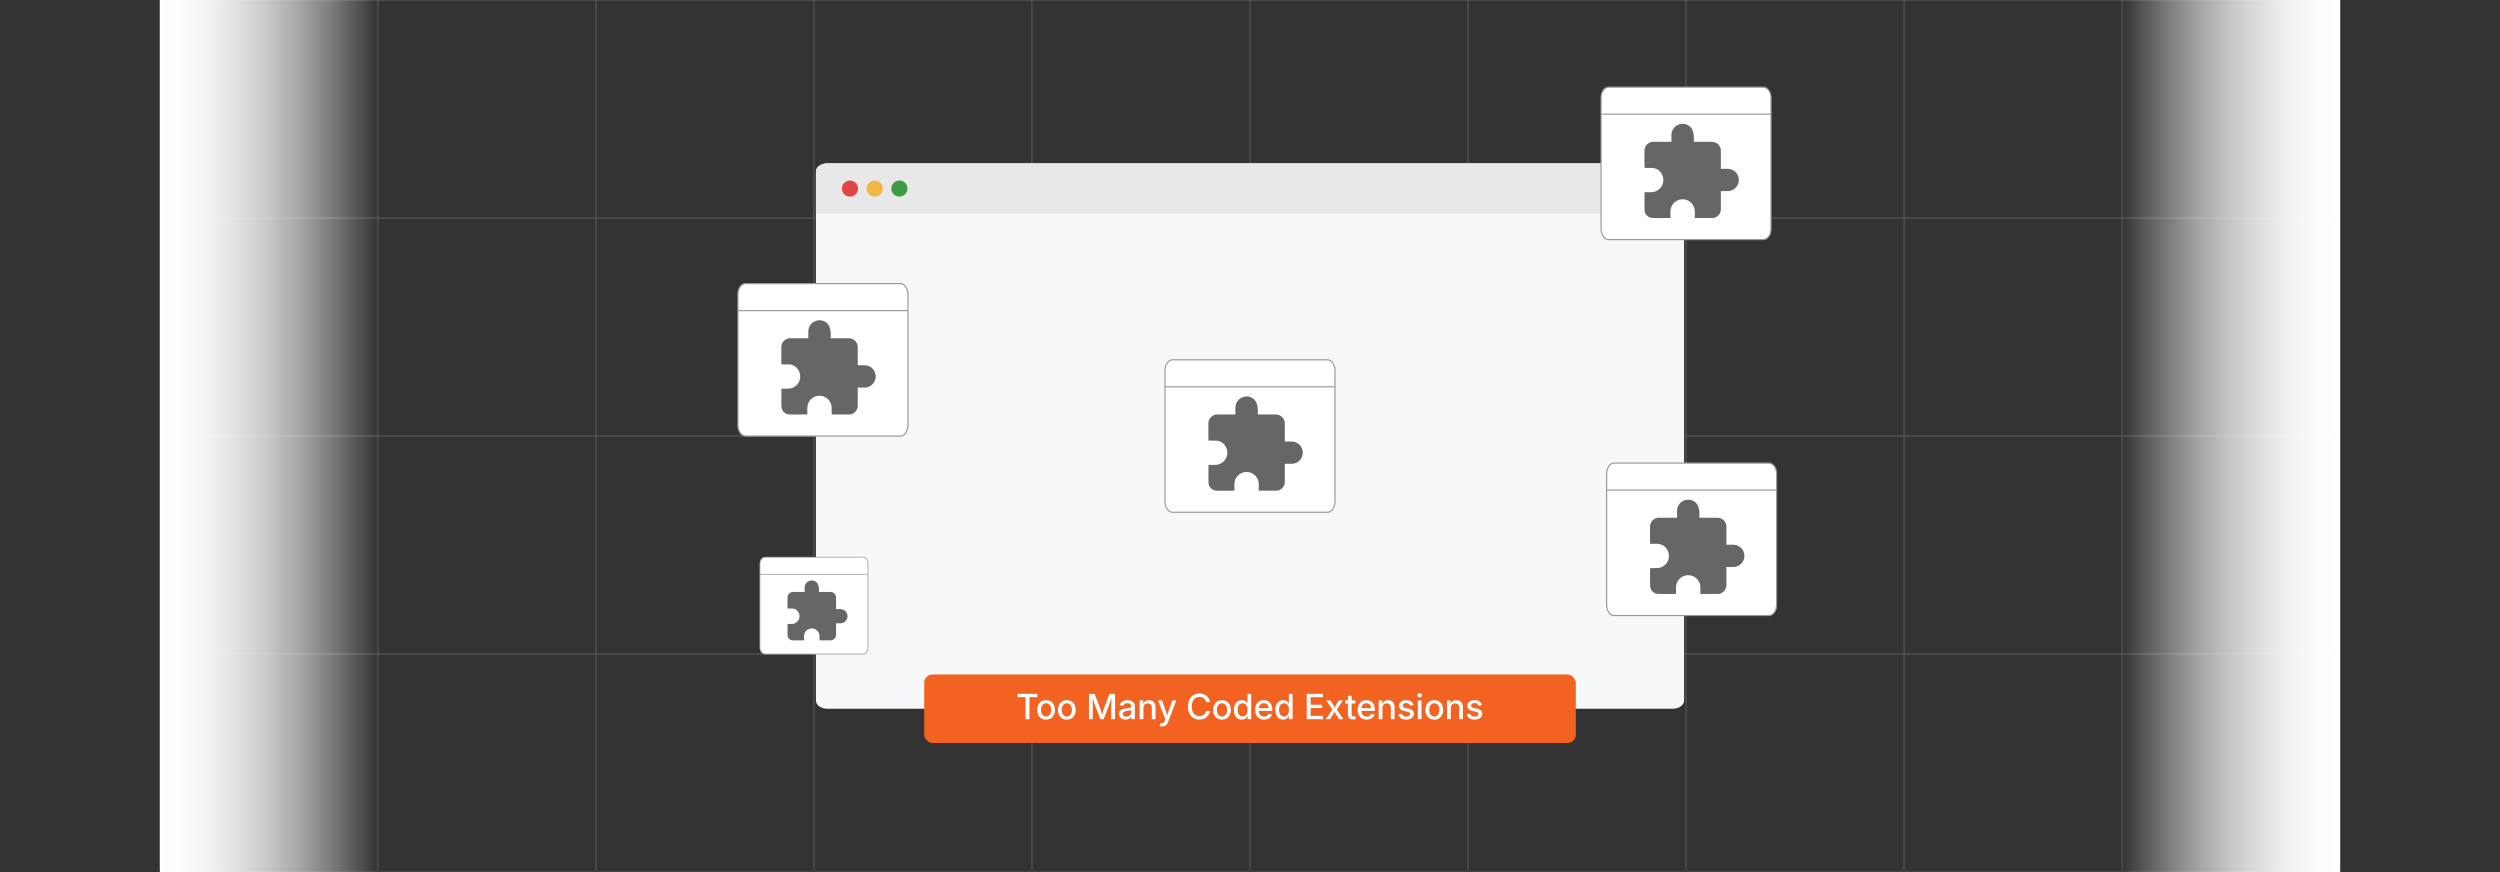 <svg id="Layer_1" data-name="Layer 1" xmlns="http://www.w3.org/2000/svg" xmlns:xlink="http://www.w3.org/1999/xlink" viewBox="0 0 860 300"><rect x="0" y="0" width="860" height="300" fill="#333333" stroke="none"/><defs><linearGradient id="linear-gradient" x1="1106.975" y1="150" x2="1181.975" y2="150" gradientTransform="translate(-1051.975)" gradientUnits="userSpaceOnUse"><stop offset="0" stop-color="#fff"/><stop offset="0.113" stop-color="#fff" stop-opacity="0.982"/><stop offset="0.237" stop-color="#fff" stop-opacity="0.93"/><stop offset="0.366" stop-color="#fff" stop-opacity="0.844"/><stop offset="0.5" stop-color="#fff" stop-opacity="0.723"/><stop offset="0.636" stop-color="#fff" stop-opacity="0.568"/><stop offset="0.774" stop-color="#fff" stop-opacity="0.377"/><stop offset="0.912" stop-color="#fff" stop-opacity="0.156"/><stop offset="1" stop-color="#fff" stop-opacity="0"/></linearGradient><linearGradient id="linear-gradient-2" x1="5004.932" y1="-1291.179" x2="5079.932" y2="-1291.179" gradientTransform="translate(-4274.932 1441.178)" xlink:href="#linear-gradient"/></defs><g opacity="0.25"><line x1="55" y1="-0" x2="55" y2="299.429" fill="none" stroke="#ccc" stroke-miterlimit="10" stroke-width="0.375"/><line x1="130" y1="-0" x2="130" y2="299.429" fill="none" stroke="#ccc" stroke-miterlimit="10" stroke-width="0.375"/><line x1="205" y1="-0" x2="205" y2="299.429" fill="none" stroke="#ccc" stroke-miterlimit="10" stroke-width="0.375"/><line x1="280" y1="-0" x2="280" y2="299.429" fill="none" stroke="#ccc" stroke-miterlimit="10" stroke-width="0.375"/><line x1="355" y1="-0" x2="355" y2="299.429" fill="none" stroke="#ccc" stroke-miterlimit="10" stroke-width="0.375"/><line x1="430" y1="-0" x2="430" y2="299.429" fill="none" stroke="#ccc" stroke-miterlimit="10" stroke-width="0.375"/><line x1="505" y1="-0" x2="505" y2="299.429" fill="none" stroke="#ccc" stroke-miterlimit="10" stroke-width="0.375"/><line x1="580" y1="-0" x2="580" y2="299.429" fill="none" stroke="#ccc" stroke-miterlimit="10" stroke-width="0.375"/><line x1="655" y1="-0" x2="655" y2="299.429" fill="none" stroke="#ccc" stroke-miterlimit="10" stroke-width="0.375"/><line x1="730" y1="-0" x2="730" y2="299.429" fill="none" stroke="#ccc" stroke-miterlimit="10" stroke-width="0.375"/><line x1="805" y1="-0" x2="805" y2="299.429" fill="none" stroke="#ccc" stroke-miterlimit="10" stroke-width="0.375"/><line x1="805" y1="0" x2="55" y2="0" fill="none" stroke="#ccc" stroke-miterlimit="10" stroke-width="0.375"/><line x1="805" y1="75" x2="55" y2="75" fill="none" stroke="#ccc" stroke-miterlimit="10" stroke-width="0.375"/><line x1="805" y1="150" x2="55" y2="150" fill="none" stroke="#ccc" stroke-miterlimit="10" stroke-width="0.375"/><line x1="805" y1="225" x2="55" y2="225" fill="none" stroke="#ccc" stroke-miterlimit="10" stroke-width="0.375"/><line x1="805" y1="300" x2="55" y2="300" fill="none" stroke="#ccc" stroke-miterlimit="10" stroke-width="0.375"/></g><rect x="55" y="-0" width="75" height="300" fill="url(#linear-gradient)"/><rect x="730" y="-0" width="75" height="300" transform="translate(1535 300) rotate(180)" fill="url(#linear-gradient-2)"/><path id="Rectangle_2126-2" data-name="Rectangle 2126-2" d="M284.604,56.197H575.396c2.166,0,3.922,1.249,3.922,2.789V241.015c0,1.54-1.756,2.789-3.922,2.789H284.604c-2.166,0-3.922-1.249-3.922-2.789V58.986C280.681,57.446,282.437,56.197,284.604,56.197Z" fill="#f7f8fa"/><path id="Rectangle_2544" data-name="Rectangle 2544" d="M284.604,56.197H575.396c2.166,0,3.922,1.249,3.922,2.789V73.534H280.681V58.986C280.681,57.446,282.437,56.197,284.604,56.197Z" fill="#e8e8e8"/><ellipse cx="292.391" cy="64.865" rx="2.782" ry="2.77" fill="#e14647"/><ellipse cx="300.892" cy="64.865" rx="2.782" ry="2.77" fill="#efb643"/><ellipse cx="309.394" cy="64.865" rx="2.782" ry="2.77" fill="#3c9b43"/><rect x="317.927" y="232.026" width="224.146" height="23.555" rx="2.837" fill="#f26322"/><path d="M350.07,239.829V238.681h6.79v1.148h-2.725v7.582h-1.33v-7.582Z" fill="#fff"/><path d="M359.855,247.546a2.991,2.991,0,0,1-1.597-.419,2.83,2.83,0,0,1-1.06-1.172,3.849,3.849,0,0,1-.378-1.749,3.896,3.896,0,0,1,.378-1.764,2.827,2.827,0,0,1,1.06-1.175,3.264,3.264,0,0,1,3.199,0,2.828,2.828,0,0,1,1.061,1.175,3.897,3.897,0,0,1,.378,1.764,3.851,3.851,0,0,1-.378,1.749,2.831,2.831,0,0,1-1.061,1.172A3.002,3.002,0,0,1,359.855,247.546Zm0-1.084a1.536,1.536,0,0,0,.97-.302,1.81,1.81,0,0,0,.583-.815,3.207,3.207,0,0,0,.193-1.14,3.243,3.243,0,0,0-.193-1.151,1.83,1.83,0,0,0-.583-.817,1.526,1.526,0,0,0-.97-.305,1.502,1.502,0,0,0-.964.305,1.85,1.85,0,0,0-.577.817,3.243,3.243,0,0,0-.193,1.151,3.207,3.207,0,0,0,.193,1.14,1.83,1.83,0,0,0,.577.815A1.512,1.512,0,0,0,359.855,246.462Z" fill="#fff"/><path d="M366.986,247.546a2.991,2.991,0,0,1-1.597-.419,2.831,2.831,0,0,1-1.061-1.172,3.851,3.851,0,0,1-.378-1.749,3.897,3.897,0,0,1,.378-1.764,2.828,2.828,0,0,1,1.061-1.175,3.264,3.264,0,0,1,3.199,0,2.827,2.827,0,0,1,1.06,1.175,3.896,3.896,0,0,1,.378,1.764,3.849,3.849,0,0,1-.378,1.749,2.83,2.83,0,0,1-1.06,1.172A3.002,3.002,0,0,1,366.986,247.546Zm0-1.084a1.536,1.536,0,0,0,.97-.302,1.811,1.811,0,0,0,.583-.815,3.207,3.207,0,0,0,.193-1.14,3.243,3.243,0,0,0-.193-1.151,1.831,1.831,0,0,0-.583-.817,1.526,1.526,0,0,0-.97-.305,1.502,1.502,0,0,0-.964.305,1.85,1.85,0,0,0-.577.817,3.243,3.243,0,0,0-.193,1.151,3.207,3.207,0,0,0,.193,1.14,1.83,1.83,0,0,0,.577.815A1.511,1.511,0,0,0,366.986,246.462Z" fill="#fff"/><path d="M374.603,247.411v-8.73h1.94l1.922,5.033q.076.217.182.554t.217.724q.111.387.214.756t.173.656h-.287q.076-.275.176-.642t.211-.753q.111-.387.217-.73t.188-.565l1.887-5.033h1.945v8.73h-1.318v-4.711q0-.275.006-.644t.018-.779q.012-.41.02-.829t.015-.806h.117q-.129.434-.267.876t-.27.856q-.132.413-.249.756t-.199.571l-1.799,4.711h-1.131l-1.816-4.711q-.088-.223-.202-.56t-.246-.747q-.132-.41-.275-.858t-.284-.894h.141q.006.363.015.773t.018.826q.009.416.018.794t.009.665v4.711Z" fill="#fff"/><path d="M387.189,247.546a2.683,2.683,0,0,1-1.119-.226,1.823,1.823,0,0,1-.788-.665,1.915,1.915,0,0,1-.29-1.078,1.73,1.73,0,0,1,.214-.905,1.569,1.569,0,0,1,.571-.56,2.98,2.98,0,0,1,.806-.31,7.804,7.804,0,0,1,.917-.158q.58-.07.935-.117a1.425,1.425,0,0,0,.521-.146.352.352,0,0,0,.167-.328v-.035a1.216,1.216,0,0,0-.141-.606.929.929,0,0,0-.422-.384,1.593,1.593,0,0,0-.691-.135,1.806,1.806,0,0,0-.721.132,1.428,1.428,0,0,0-.495.34,1.21,1.21,0,0,0-.267.442l-1.213-.24a2.206,2.206,0,0,1,.577-.97,2.506,2.506,0,0,1,.94-.562,3.612,3.612,0,0,1,1.166-.184,3.843,3.843,0,0,1,.882.105,2.514,2.514,0,0,1,.826.357,1.831,1.831,0,0,1,.607.685,2.323,2.323,0,0,1,.229,1.09v4.324h-1.242v-.891h-.053a1.833,1.833,0,0,1-.375.486,1.945,1.945,0,0,1-.627.387A2.459,2.459,0,0,1,387.189,247.546Zm.281-1.025a1.835,1.835,0,0,0,.902-.205,1.44,1.44,0,0,0,.562-.539,1.403,1.403,0,0,0,.193-.715v-.815a.603.603,0,0,1-.252.117q-.188.053-.428.097t-.475.076q-.234.032-.41.056a3.168,3.168,0,0,0-.653.155,1.14,1.14,0,0,0-.48.31.78.78,0,0,0-.179.536.82.82,0,0,0,.155.51.952.952,0,0,0,.431.311A1.762,1.762,0,0,0,387.47,246.521Z" fill="#fff"/><path d="M393.335,243.603v3.809h-1.283v-6.469h1.23l.006,1.588h-.164a2.522,2.522,0,0,1,.832-1.274,2.14,2.14,0,0,1,1.318-.407,2.336,2.336,0,0,1,1.163.281,1.938,1.938,0,0,1,.782.829,2.949,2.949,0,0,1,.281,1.357v4.096h-1.277V243.474a1.573,1.573,0,0,0-.366-1.11,1.302,1.302,0,0,0-1.005-.396,1.608,1.608,0,0,0-.779.188,1.328,1.328,0,0,0-.542.551A1.867,1.867,0,0,0,393.335,243.603Z" fill="#fff"/><path d="M398.908,249.79l.246-1.055.264.035a1.338,1.338,0,0,0,.539.018.753.753,0,0,0,.419-.243,1.463,1.463,0,0,0,.29-.583l.17-.539-2.467-6.481h1.377l1.283,3.65q.211.586.357,1.169t.311,1.163H401.31q.164-.58.322-1.166t.363-1.166l1.3-3.65h1.359l-2.836,7.418a3.001,3.001,0,0,1-.477.847,1.84,1.84,0,0,1-.671.516,2.164,2.164,0,0,1-.891.173,3.392,3.392,0,0,1-.507-.035Q399.042,249.826,398.908,249.79Z" fill="#fff"/><path d="M412.606,247.535a3.858,3.858,0,0,1-2.045-.545,3.751,3.751,0,0,1-1.406-1.55,5.852,5.852,0,0,1,.003-4.784,3.766,3.766,0,0,1,1.409-1.553,3.847,3.847,0,0,1,2.039-.545,4.124,4.124,0,0,1,1.307.202,3.493,3.493,0,0,1,1.09.586,3.264,3.264,0,0,1,.797.935,3.632,3.632,0,0,1,.428,1.248h-1.342a2.246,2.246,0,0,0-.293-.753,2.038,2.038,0,0,0-.507-.551,2.19,2.19,0,0,0-.674-.34,2.689,2.689,0,0,0-.794-.114,2.482,2.482,0,0,0-1.374.387,2.582,2.582,0,0,0-.94,1.119,4.789,4.789,0,0,0,.003,3.551,2.562,2.562,0,0,0,.943,1.113,2.5,2.5,0,0,0,1.368.381,2.672,2.672,0,0,0,.788-.114,2.228,2.228,0,0,0,.674-.337,2.024,2.024,0,0,0,.51-.551,2.241,2.241,0,0,0,.296-.75h1.342a3.419,3.419,0,0,1-.41,1.198,3.47,3.47,0,0,1-.785.94,3.426,3.426,0,0,1-1.09.612A4.043,4.043,0,0,1,412.606,247.535Z" fill="#fff"/><path d="M420.364,247.546a2.991,2.991,0,0,1-1.597-.419,2.831,2.831,0,0,1-1.061-1.172,3.851,3.851,0,0,1-.378-1.749,3.897,3.897,0,0,1,.378-1.764,2.828,2.828,0,0,1,1.061-1.175,3.264,3.264,0,0,1,3.199,0,2.827,2.827,0,0,1,1.06,1.175,3.896,3.896,0,0,1,.378,1.764,3.849,3.849,0,0,1-.378,1.749,2.83,2.83,0,0,1-1.06,1.172A3.002,3.002,0,0,1,420.364,247.546Zm0-1.084a1.536,1.536,0,0,0,.97-.302,1.81,1.81,0,0,0,.583-.815,3.207,3.207,0,0,0,.193-1.14,3.243,3.243,0,0,0-.193-1.151,1.83,1.83,0,0,0-.583-.817,1.526,1.526,0,0,0-.97-.305,1.502,1.502,0,0,0-.964.305,1.85,1.85,0,0,0-.577.817,3.243,3.243,0,0,0-.193,1.151,3.207,3.207,0,0,0,.193,1.14,1.83,1.83,0,0,0,.577.815A1.511,1.511,0,0,0,420.364,246.462Z" fill="#fff"/><path d="M427.185,247.54a2.499,2.499,0,0,1-1.412-.407,2.723,2.723,0,0,1-.964-1.157,4.744,4.744,0,0,1,.003-3.577,2.698,2.698,0,0,1,.97-1.149,2.521,2.521,0,0,1,1.403-.401,2.096,2.096,0,0,1,.934.184,1.907,1.907,0,0,1,.598.442,2.838,2.838,0,0,1,.354.492h.064V238.681h1.277v8.73H429.165v-1.008h-.088a2.521,2.521,0,0,1-.363.507,2.006,2.006,0,0,1-.604.445A2.063,2.063,0,0,1,427.185,247.54Zm.275-1.09a1.494,1.494,0,0,0,.926-.287,1.78,1.78,0,0,0,.58-.797,3.633,3.633,0,0,0,.003-2.364,1.727,1.727,0,0,0-.577-.782,1.525,1.525,0,0,0-.932-.281,1.491,1.491,0,0,0-.929.287,1.774,1.774,0,0,0-.574.791,3.201,3.201,0,0,0-.196,1.166,3.253,3.253,0,0,0,.196,1.169,1.79,1.79,0,0,0,.58.806A1.477,1.477,0,0,0,427.46,246.451Z" fill="#fff"/><path d="M434.854,247.546a3.146,3.146,0,0,1-1.652-.416,2.758,2.758,0,0,1-1.063-1.166,3.896,3.896,0,0,1-.372-1.752,3.951,3.951,0,0,1,.369-1.749,2.787,2.787,0,0,1,2.613-1.614,3.184,3.184,0,0,1,1.11.193,2.592,2.592,0,0,1,.932.595,2.799,2.799,0,0,1,.642,1.02,4.138,4.138,0,0,1,.234,1.468v.434h-5.221v-.961h4.559l-.586.311a2.685,2.685,0,0,0-.19-1.046,1.552,1.552,0,0,0-.562-.706,1.587,1.587,0,0,0-.911-.252,1.616,1.616,0,0,0-.923.258,1.689,1.689,0,0,0-.589.685,2.18,2.18,0,0,0-.205.955v.627a2.521,2.521,0,0,0,.226,1.113,1.618,1.618,0,0,0,.639.706,1.865,1.865,0,0,0,.964.243,1.947,1.947,0,0,0,.668-.108,1.37,1.37,0,0,0,.51-.319,1.334,1.334,0,0,0,.317-.516l1.207.223a2.207,2.207,0,0,1-.521.929,2.546,2.546,0,0,1-.935.624A3.375,3.375,0,0,1,434.854,247.546Z" fill="#fff"/><path d="M441.423,247.54a2.5,2.5,0,0,1-1.412-.407,2.724,2.724,0,0,1-.964-1.157,4.743,4.743,0,0,1,.003-3.577,2.698,2.698,0,0,1,.97-1.149,2.521,2.521,0,0,1,1.403-.401,2.096,2.096,0,0,1,.934.184,1.907,1.907,0,0,1,.598.442,2.844,2.844,0,0,1,.354.492h.064V238.681h1.277v8.73h-1.248v-1.008h-.088a2.517,2.517,0,0,1-.363.507,2.003,2.003,0,0,1-.604.445A2.063,2.063,0,0,1,441.423,247.54Zm.275-1.09a1.494,1.494,0,0,0,.926-.287,1.78,1.78,0,0,0,.58-.797,3.632,3.632,0,0,0,.003-2.364,1.726,1.726,0,0,0-.577-.782,1.525,1.525,0,0,0-.932-.281,1.491,1.491,0,0,0-.929.287,1.774,1.774,0,0,0-.574.791,3.201,3.201,0,0,0-.196,1.166,3.253,3.253,0,0,0,.196,1.169,1.79,1.79,0,0,0,.58.806A1.476,1.476,0,0,0,441.698,246.451Z" fill="#fff"/><path d="M449.526,247.411v-8.73h5.584v1.148h-4.248v2.596h3.943v1.137h-3.943v2.701H455.14v1.149Z" fill="#fff"/><path d="M456.095,247.411l2.566-3.791-.006.943-2.426-3.621h1.441l.744,1.172q.287.469.519.899t.472.841h-.574q.246-.41.463-.841a10.309,10.309,0,0,1,.516-.899l.762-1.172h1.418l-2.449,3.65v-.926l2.549,3.744h-1.436l-.879-1.359q-.293-.463-.518-.882t-.466-.817h.574q-.234.398-.448.817t-.507.882l-.885,1.359Z" fill="#fff"/><path d="M466.261,240.943v1.043h-3.562v-1.043Zm-2.578-1.588h1.283v6.316a.817.817,0,0,0,.158.557.698.698,0,0,0,.539.176,2.284,2.284,0,0,0,.275-.021q.164-.02.281-.038l.182,1.031a2.771,2.771,0,0,1-.428.076,4.426,4.426,0,0,1-.451.023,1.948,1.948,0,0,1-1.362-.436,1.609,1.609,0,0,1-.478-1.251Z" fill="#fff"/><path d="M470.14,247.546a3.145,3.145,0,0,1-1.652-.416,2.759,2.759,0,0,1-1.063-1.166,3.897,3.897,0,0,1-.372-1.752,3.951,3.951,0,0,1,.369-1.749,2.787,2.787,0,0,1,2.613-1.614,3.184,3.184,0,0,1,1.11.193,2.592,2.592,0,0,1,.932.595,2.8,2.8,0,0,1,.642,1.02,4.141,4.141,0,0,1,.234,1.468v.434h-5.221v-.961H472.29l-.586.311a2.687,2.687,0,0,0-.19-1.046,1.553,1.553,0,0,0-.562-.706,1.587,1.587,0,0,0-.911-.252,1.616,1.616,0,0,0-.923.258,1.688,1.688,0,0,0-.589.685,2.181,2.181,0,0,0-.205.955v.627a2.521,2.521,0,0,0,.226,1.113,1.617,1.617,0,0,0,.639.706,1.865,1.865,0,0,0,.964.243,1.947,1.947,0,0,0,.668-.108,1.37,1.37,0,0,0,.51-.319,1.334,1.334,0,0,0,.316-.516l1.207.223a2.206,2.206,0,0,1-.521.929,2.547,2.547,0,0,1-.935.624A3.376,3.376,0,0,1,470.14,247.546Z" fill="#fff"/><path d="M475.565,243.603v3.809h-1.283v-6.469h1.23l.006,1.588h-.164a2.521,2.521,0,0,1,.831-1.274,2.14,2.14,0,0,1,1.318-.407,2.336,2.336,0,0,1,1.163.281,1.938,1.938,0,0,1,.782.829,2.949,2.949,0,0,1,.281,1.357v4.096h-1.277V243.474a1.573,1.573,0,0,0-.366-1.11,1.302,1.302,0,0,0-1.005-.396,1.608,1.608,0,0,0-.779.188,1.328,1.328,0,0,0-.542.551A1.867,1.867,0,0,0,475.565,243.603Z" fill="#fff"/><path d="M483.732,247.552a3.572,3.572,0,0,1-1.272-.211,2.182,2.182,0,0,1-.908-.624,2.085,2.085,0,0,1-.457-1.011l1.219-.199a1.207,1.207,0,0,0,.477.759,1.622,1.622,0,0,0,.94.249,1.675,1.675,0,0,0,.979-.255.742.742,0,0,0,.363-.618.657.657,0,0,0-.231-.518,1.531,1.531,0,0,0-.683-.302l-1.09-.24a2.707,2.707,0,0,1-1.348-.653,1.564,1.564,0,0,1-.445-1.151,1.663,1.663,0,0,1,.319-1.014,2.08,2.08,0,0,1,.882-.674,3.272,3.272,0,0,1,1.295-.24,3.165,3.165,0,0,1,1.222.214,2.061,2.061,0,0,1,.826.601,2.12,2.12,0,0,1,.425.902l-1.166.199a1.238,1.238,0,0,0-.404-.639,1.309,1.309,0,0,0-.885-.27,1.52,1.52,0,0,0-.882.24.722.722,0,0,0-.349.615.645.645,0,0,0,.24.521,1.827,1.827,0,0,0,.75.316l1.049.234a2.735,2.735,0,0,1,1.351.639,1.509,1.509,0,0,1,.436,1.119,1.699,1.699,0,0,1-.34,1.046,2.233,2.233,0,0,1-.938.709A3.485,3.485,0,0,1,483.732,247.552Z" fill="#fff"/><path d="M488.367,239.929a.79.79,0,0,1-.568-.226.726.726,0,0,1-.234-.542.714.714,0,0,1,.234-.542.845.845,0,0,1,1.137,0,.713.713,0,0,1,.234.542.725.725,0,0,1-.234.542A.79.79,0,0,1,488.367,239.929Zm-.644,7.482v-6.469h1.283v6.469Z" fill="#fff"/><path d="M493.394,247.546a2.991,2.991,0,0,1-1.597-.419,2.831,2.831,0,0,1-1.061-1.172,3.851,3.851,0,0,1-.378-1.749,3.897,3.897,0,0,1,.378-1.764,2.828,2.828,0,0,1,1.061-1.175,3.264,3.264,0,0,1,3.199,0,2.827,2.827,0,0,1,1.06,1.175,3.896,3.896,0,0,1,.378,1.764,3.849,3.849,0,0,1-.378,1.749,2.831,2.831,0,0,1-1.06,1.172A3.002,3.002,0,0,1,493.394,247.546Zm0-1.084a1.536,1.536,0,0,0,.97-.302,1.811,1.811,0,0,0,.583-.815,3.207,3.207,0,0,0,.193-1.14,3.243,3.243,0,0,0-.193-1.151,1.831,1.831,0,0,0-.583-.817,1.527,1.527,0,0,0-.97-.305,1.502,1.502,0,0,0-.964.305,1.85,1.85,0,0,0-.577.817,3.243,3.243,0,0,0-.193,1.151,3.207,3.207,0,0,0,.193,1.14,1.83,1.83,0,0,0,.577.815A1.511,1.511,0,0,0,493.394,246.462Z" fill="#fff"/><path d="M499.072,243.603v3.809h-1.283v-6.469h1.23l.006,1.588h-.164a2.522,2.522,0,0,1,.832-1.274,2.139,2.139,0,0,1,1.318-.407,2.336,2.336,0,0,1,1.163.281,1.938,1.938,0,0,1,.782.829,2.949,2.949,0,0,1,.281,1.357v4.096h-1.277V243.474a1.573,1.573,0,0,0-.366-1.11,1.302,1.302,0,0,0-1.005-.396,1.608,1.608,0,0,0-.779.188,1.328,1.328,0,0,0-.542.551A1.866,1.866,0,0,0,499.072,243.603Z" fill="#fff"/><path d="M507.24,247.552a3.571,3.571,0,0,1-1.271-.211,2.183,2.183,0,0,1-.908-.624,2.085,2.085,0,0,1-.457-1.011l1.219-.199a1.207,1.207,0,0,0,.477.759,1.622,1.622,0,0,0,.94.249,1.675,1.675,0,0,0,.979-.255.742.742,0,0,0,.363-.618.657.657,0,0,0-.231-.518,1.53,1.53,0,0,0-.683-.302l-1.09-.24a2.707,2.707,0,0,1-1.348-.653,1.564,1.564,0,0,1-.445-1.151,1.663,1.663,0,0,1,.319-1.014,2.08,2.08,0,0,1,.882-.674,3.272,3.272,0,0,1,1.295-.24,3.165,3.165,0,0,1,1.222.214,2.061,2.061,0,0,1,.826.601,2.12,2.12,0,0,1,.425.902l-1.166.199a1.238,1.238,0,0,0-.404-.639,1.309,1.309,0,0,0-.885-.27,1.52,1.52,0,0,0-.882.24.722.722,0,0,0-.349.615.645.645,0,0,0,.24.521,1.828,1.828,0,0,0,.75.316l1.049.234a2.735,2.735,0,0,1,1.351.639,1.509,1.509,0,0,1,.436,1.119,1.699,1.699,0,0,1-.34,1.046,2.233,2.233,0,0,1-.938.709A3.484,3.484,0,0,1,507.24,247.552Z" fill="#fff"/><rect x="253.851" y="97.559" width="58.468" height="52.441" rx="3.079" fill="#fff"/><path d="M309.792,150H256.378c-1.396,0-2.527-1.68-2.527-3.752V101.312c0-2.072,1.131-3.752,2.527-3.752h53.413c1.396,0,2.527,1.68,2.527,3.752v44.936C312.319,148.32,311.188,150,309.792,150Z" fill="none" stroke="#999" stroke-miterlimit="10" stroke-width="0.41"/><line x1="253.851" y1="106.851" x2="312.319" y2="106.851" fill="none" stroke="#999" stroke-miterlimit="10" stroke-width="0.41"/><path d="M295.056,133.304c0,2.133.004,4.1-.002,6.067a3.041,3.041,0,0,1-1.556,2.826,2.144,2.144,0,0,1-.947.361c-2.125.032-4.251.017-6.463.017,0-.779.012-1.511-.002-2.242a4.177,4.177,0,0,0-8.343-.314c-.072.829-.011,1.669-.011,2.553-2.236,0-4.365.083-6.484-.031a2.796,2.796,0,0,1-2.421-2.648c-.071-2.02-.019-4.044-.019-6.201.75,0,1.475.024,2.198-.004a4.169,4.169,0,0,0,3.737-6.203,3.864,3.864,0,0,0-3.379-2.124c-.811-.042-1.627-.007-2.497-.007a5.575,5.575,0,0,1-.083-.652c-.006-1.684-.017-3.369.001-5.053a3.097,3.097,0,0,1,3.332-3.287c1.946-.003,3.891-.001,5.952-.001,0-.892-.042-1.73.009-2.562a3.778,3.778,0,0,1,2.69-3.438,3.702,3.702,0,0,1,4.21,1.379,5.902,5.902,0,0,1,.744,2.268,14.94,14.94,0,0,1,.026,2.353c1.997,0,3.912-.003,5.827.002a4.665,4.665,0,0,1,.942.059,3.058,3.058,0,0,1,2.535,3.17c.022,1.71.005,3.421.006,5.132v.939c.843,0,1.6-.012,2.356.002a3.826,3.826,0,0,1,.462,7.623A25.531,25.531,0,0,1,295.056,133.304Z" fill="#666"/><rect x="550.766" y="29.976" width="58.468" height="52.441" rx="3.079" fill="#fff"/><path d="M606.707,82.417H553.293c-1.396,0-2.527-1.68-2.527-3.752V33.729c0-2.072,1.131-3.752,2.527-3.752h53.413c1.396,0,2.527,1.68,2.527,3.752V78.665C609.234,80.737,608.102,82.417,606.707,82.417Z" fill="none" stroke="#999" stroke-miterlimit="10" stroke-width="0.41"/><line x1="550.766" y1="39.268" x2="609.234" y2="39.268" fill="none" stroke="#999" stroke-miterlimit="10" stroke-width="0.41"/><path d="M591.971,65.721c0,2.133.004,4.1-.002,6.067a3.041,3.041,0,0,1-1.556,2.826,2.145,2.145,0,0,1-.947.361c-2.125.032-4.251.017-6.463.017,0-.779.012-1.511-.002-2.242a4.177,4.177,0,0,0-8.343-.314c-.072.829-.011,1.669-.011,2.553-2.236,0-4.365.083-6.484-.031a2.796,2.796,0,0,1-2.421-2.648c-.071-2.02-.019-4.044-.019-6.201.75,0,1.475.024,2.198-.004a4.169,4.169,0,0,0,3.737-6.203,3.864,3.864,0,0,0-3.379-2.124c-.811-.042-1.627-.007-2.497-.007a5.553,5.553,0,0,1-.083-.652c-.006-1.684-.017-3.369,0-5.053a3.097,3.097,0,0,1,3.332-3.287c1.946-.003,3.891-.001,5.952-.001,0-.892-.042-1.73.009-2.562a3.777,3.777,0,0,1,2.69-3.438,3.702,3.702,0,0,1,4.21,1.379,5.902,5.902,0,0,1,.744,2.268,14.94,14.94,0,0,1,.026,2.353c1.997,0,3.912-.002,5.827.003a4.665,4.665,0,0,1,.942.059,3.058,3.058,0,0,1,2.535,3.17c.022,1.71.005,3.421.006,5.132v.939c.843,0,1.6-.012,2.356.002a3.826,3.826,0,0,1,.462,7.623A25.531,25.531,0,0,1,591.971,65.721Z" fill="#666"/><rect x="552.681" y="159.292" width="58.468" height="52.441" rx="3.079" fill="#fff"/><path d="M608.622,211.733H555.208c-1.396,0-2.527-1.68-2.527-3.752V163.044c0-2.072,1.131-3.752,2.527-3.752h53.413c1.396,0,2.527,1.68,2.527,3.752v44.936C611.149,210.053,610.017,211.733,608.622,211.733Z" fill="none" stroke="#999" stroke-miterlimit="10" stroke-width="0.41"/><line x1="552.681" y1="168.584" x2="611.149" y2="168.584" fill="none" stroke="#999" stroke-miterlimit="10" stroke-width="0.41"/><path d="M593.886,195.036c0,2.133.004,4.1-.002,6.067a3.041,3.041,0,0,1-1.556,2.826,2.145,2.145,0,0,1-.947.361c-2.125.032-4.251.017-6.463.017,0-.779.012-1.511-.002-2.242a4.177,4.177,0,0,0-8.343-.314c-.072.829-.011,1.669-.011,2.553-2.236,0-4.365.083-6.484-.031a2.796,2.796,0,0,1-2.421-2.648c-.071-2.02-.019-4.044-.019-6.201.75,0,1.475.024,2.198-.004a4.169,4.169,0,0,0,3.737-6.203,3.864,3.864,0,0,0-3.379-2.124c-.811-.042-1.627-.007-2.497-.007a5.553,5.553,0,0,1-.083-.652c-.006-1.684-.017-3.369,0-5.053a3.097,3.097,0,0,1,3.332-3.287c1.946-.003,3.891-.001,5.952-.001,0-.892-.042-1.73.009-2.562a3.778,3.778,0,0,1,2.69-3.438,3.702,3.702,0,0,1,4.21,1.379,5.902,5.902,0,0,1,.744,2.268,14.941,14.941,0,0,1,.026,2.353c1.997,0,3.912-.003,5.827.002a4.665,4.665,0,0,1,.942.059,3.058,3.058,0,0,1,2.535,3.17c.022,1.71.005,3.421.006,5.132v.939c.843,0,1.6-.012,2.356.002a3.826,3.826,0,0,1,.462,7.623A25.531,25.531,0,0,1,593.886,195.036Z" fill="#666"/><rect x="261.416" y="191.663" width="37.169" height="33.337" rx="1.958" fill="#fff"/><path d="M296.978,225H263.022c-.887,0-1.607-1.068-1.607-2.385V194.048c0-1.317.719-2.385,1.607-2.385h33.956c.887,0,1.607,1.068,1.607,2.385v28.567C298.584,223.932,297.865,225,296.978,225Z" fill="none" stroke="#999" stroke-miterlimit="10" stroke-width="0.261"/><line x1="261.416" y1="197.57" x2="298.584" y2="197.57" fill="none" stroke="#999" stroke-miterlimit="10" stroke-width="0.261"/><path d="M287.61,214.386c0,1.356.003,2.607-.001,3.857a1.933,1.933,0,0,1-.989,1.797,1.365,1.365,0,0,1-.602.23c-1.351.02-2.703.011-4.109.011,0-.495.008-.96-.002-1.425a2.655,2.655,0,0,0-5.304-.199c-.046.527-.007,1.061-.007,1.623-1.421,0-2.775.053-4.122-.02a1.778,1.778,0,0,1-1.539-1.683c-.045-1.284-.012-2.571-.012-3.942.477,0,.938.015,1.397-.003a2.65,2.65,0,0,0,2.376-3.944,2.456,2.456,0,0,0-2.148-1.35c-.516-.027-1.034-.005-1.587-.005a3.538,3.538,0,0,1-.053-.414c-.004-1.071-.011-2.142,0-3.212a1.969,1.969,0,0,1,2.118-2.09c1.237-.002,2.474,0,3.784,0,0-.567-.027-1.1.006-1.629a2.402,2.402,0,0,1,1.71-2.185,2.354,2.354,0,0,1,2.677.877,3.752,3.752,0,0,1,.473,1.442,9.499,9.499,0,0,1,.017,1.496c1.27,0,2.487-.002,3.704.002a2.961,2.961,0,0,1,.599.037,1.944,1.944,0,0,1,1.611,2.015c.014,1.087.004,2.175.004,3.262v.597c.536,0,1.017-.008,1.498.002a2.432,2.432,0,0,1,.294,4.846A16.232,16.232,0,0,1,287.61,214.386Z" fill="#666"/><rect x="400.766" y="123.78" width="58.468" height="52.441" rx="3.079" fill="#fff"/><path d="M456.707,176.22H403.293c-1.396,0-2.527-1.68-2.527-3.752V127.532c0-2.072,1.131-3.752,2.527-3.752h53.413c1.396,0,2.527,1.68,2.527,3.752v44.936C459.234,174.541,458.103,176.22,456.707,176.22Z" fill="none" stroke="#999" stroke-miterlimit="10" stroke-width="0.41"/><line x1="400.766" y1="133.071" x2="459.234" y2="133.071" fill="none" stroke="#999" stroke-miterlimit="10" stroke-width="0.41"/><path d="M441.971,159.524c0,2.133.004,4.1-.002,6.067a3.041,3.041,0,0,1-1.556,2.826,2.144,2.144,0,0,1-.947.361c-2.125.032-4.251.017-6.463.017,0-.779.012-1.511-.002-2.242a4.177,4.177,0,0,0-8.343-.314c-.072.829-.011,1.669-.011,2.553-2.236,0-4.365.083-6.484-.031a2.796,2.796,0,0,1-2.421-2.648c-.071-2.02-.019-4.044-.019-6.201.75,0,1.475.024,2.198-.004a4.169,4.169,0,0,0,3.737-6.203,3.864,3.864,0,0,0-3.379-2.124c-.811-.042-1.627-.007-2.497-.007a5.554,5.554,0,0,1-.083-.652c-.006-1.684-.017-3.369,0-5.053a3.097,3.097,0,0,1,3.332-3.287c1.946-.003,3.891-.001,5.952-.001,0-.892-.042-1.73.009-2.562a3.778,3.778,0,0,1,2.69-3.438,3.702,3.702,0,0,1,4.21,1.379,5.902,5.902,0,0,1,.744,2.268,14.94,14.94,0,0,1,.026,2.353c1.997,0,3.912-.003,5.827.002a4.665,4.665,0,0,1,.942.059,3.058,3.058,0,0,1,2.535,3.17c.022,1.71.005,3.421.006,5.132v.939c.843,0,1.6-.012,2.356.002a3.826,3.826,0,0,1,.462,7.623A25.531,25.531,0,0,1,441.971,159.524Z" fill="#666"/></svg>